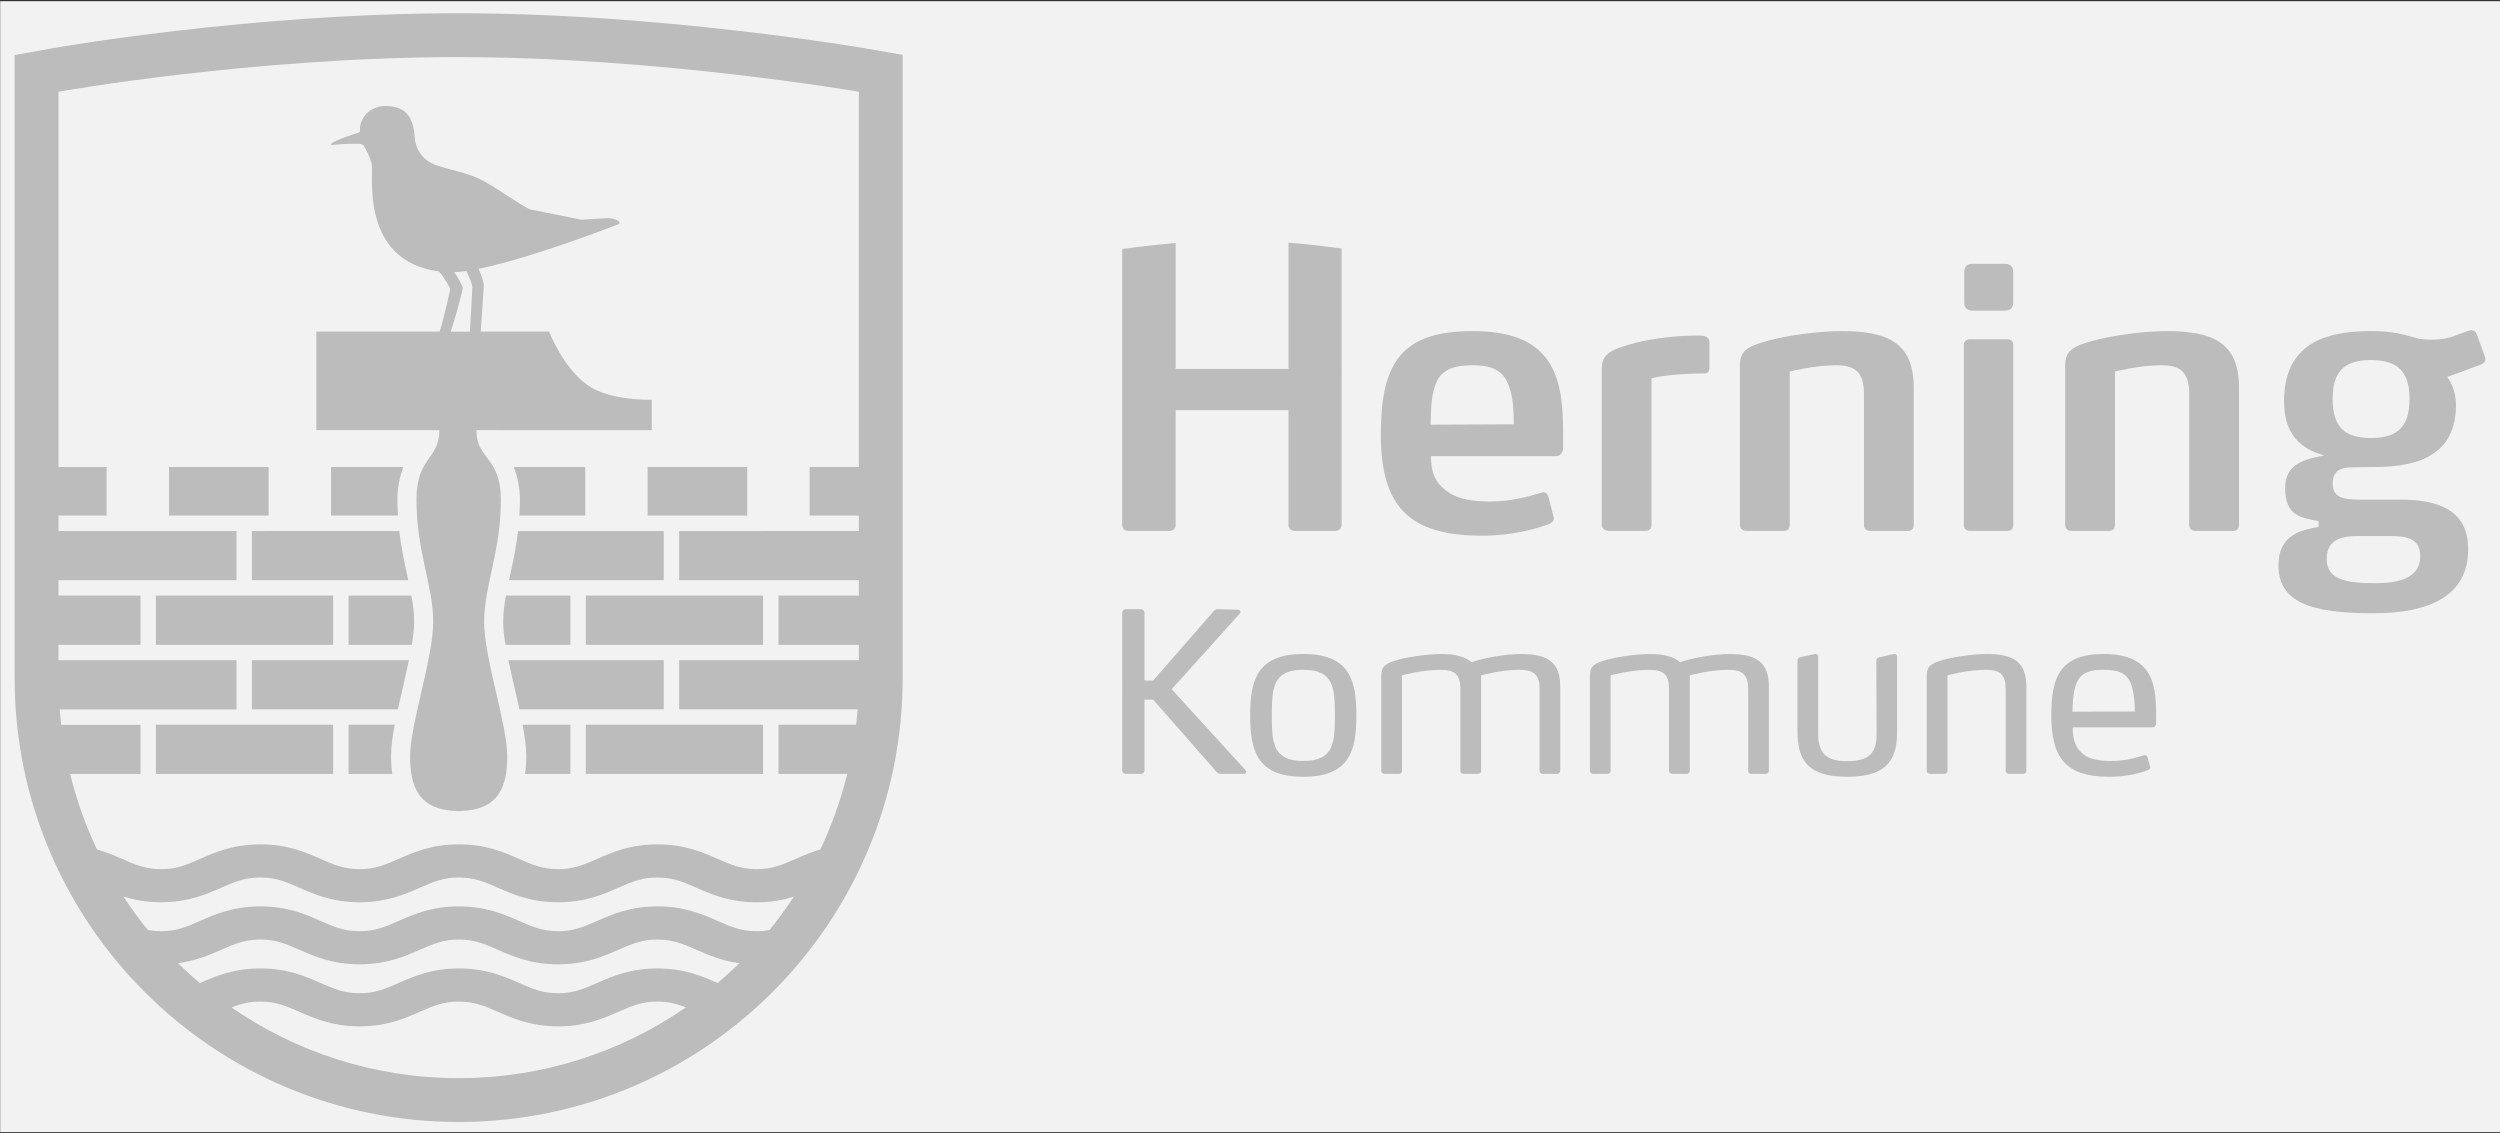 <?xml version="1.0" encoding="utf-8"?>
<!-- Generator: Adobe Illustrator 16.0.0, SVG Export Plug-In . SVG Version: 6.00 Build 0)  -->
<!DOCTYPE svg PUBLIC "-//W3C//DTD SVG 1.1//EN" "http://www.w3.org/Graphics/SVG/1.1/DTD/svg11.dtd">
<svg version="1.1" id="Layer_1" xmlns="http://www.w3.org/2000/svg" xmlns:xlink="http://www.w3.org/1999/xlink" x="0px" y="0px"
	 width="300px" height="136px" viewBox="0 0 300 136" enable-background="new 0 0 300 136" xml:space="preserve">
<rect x="0" y="0" width="300" height="136" fill="#333333" stroke="none"/>
<rect x="0.024" y="0.143" fill="#F2F2F2" width="300" height="135.715"/>
<path fill="#BCBCBC" d="M78.212,47.969c0,0-5.069,0.174-7.779-1.804c-2.899-2.117-4.546-6.369-4.546-6.369h-8.196
	c0.088-1.314,0.35-5.016,0.364-5.5c0.014-0.463-0.354-1.463-0.644-2.036c6.607-1.339,16.922-5.401,16.922-5.401
	c0.087-0.604-1.332-0.688-1.332-0.688l-3.233,0.192l-6.09-1.223c-0.844-0.215-4.454-2.935-6.404-3.794
	c-1.823-0.804-4.41-1.188-5.537-1.784c-1.128-0.594-1.876-1.724-1.965-3.059c-0.189-2.846-1.392-3.693-3.314-3.783
	c-1.714-0.08-3.069,1.037-3.258,2.548c-0.014,0.111,0.004,0.345,0.008,0.446l-0.081,0.167c0,0-3.194,0.965-3.384,1.417
	c-0.056,0.074-0.035,0.105,0.014,0.1c1.88-0.183,2.983-0.145,3.366-0.139c0.359,0.004,0.465,0.156,0.574,0.311
	c0.292,0.562,0.655,1.054,0.911,2.157c0.259,1.123-1.5,11.565,8.065,12.849c0.687,0.764,1.322,1.957,1.34,2.067
	c0.03,0.171-0.822,3.862-1.261,5.153c-7.294,0-14.792,0-14.792,0v11.82h14.757v0.125l-0.001-0.035c0,3.396-2.741,3.14-2.741,8.236
	c0,6.271,2.009,10.337,2.009,14.68c0,4.344-2.773,12.32-2.773,16.099c0,3.69,0.995,6.479,5.667,6.603v0.006
	c0.047,0,0.094-0.002,0.14-0.002c0.062,0,0.123,0.004,0.185,0.004l-0.001-0.008c4.672-0.123,5.666-2.912,5.666-6.603
	c0-3.778-2.772-11.757-2.772-16.099c0-4.344,2.009-8.408,2.009-14.681c0-5.097-2.929-4.841-2.929-8.235l-0.011,0.188l-0.009-0.275
	c1.809,0,18.61,0.006,21.059,0.006v-3.655H78.212z M54.081,39.796c0.39-1.102,1.519-5.057,1.449-5.301
	c-0.035-0.121-0.503-1.175-1.042-1.826c0.449-0.021,0.945-0.073,1.481-0.153c0.208,0.466,0.447,1.028,0.504,1.165
	c0.146,0.359,0.213,0.793,0.213,0.793l-0.29,5.322H54.081z"/>
<path fill="#BCBCBC" d="M89.667,56.042H77.714v5.83h11.953V56.042z M79.648,63.724H62.164c-0.234,2-0.616,3.768-0.968,5.395
	c-0.037,0.172-0.073,0.338-0.109,0.506h18.561V63.724z M62.324,61.874h7.902v-5.832h-8.563c0.4,1.108,0.726,2.43,0.726,3.901
	C62.389,60.612,62.362,61.251,62.324,61.874z M70.299,77.374H91.57v-5.901H70.299V77.374z M68.45,77.374v-5.901h-7.736
	c-0.2,1.092-0.335,2.126-0.335,3.151c0,0.773,0.11,1.715,0.281,2.75H68.45z M79.648,79.222h-18.64
	c0.232,1.127,0.503,2.307,0.773,3.475c0.19,0.826,0.376,1.637,0.549,2.426h17.317L79.648,79.222L79.648,79.222z M63.152,90.722
	c0,0.767-0.052,1.48-0.146,2.148h5.444v-5.899h-5.74C62.976,88.376,63.152,89.657,63.152,90.722z M70.299,92.872H91.57v-5.9H70.299
	V92.872z M32.234,56.042H20.283v5.83h11.952L32.234,56.042L32.234,56.042z M30.231,63.724v5.898H48.99
	c-0.036-0.168-0.071-0.332-0.108-0.504c-0.352-1.627-0.733-3.396-0.968-5.396L30.231,63.724L30.231,63.724z M41.828,71.472v5.9
	h7.591c0.171-1.033,0.28-1.976,0.28-2.748c0-1.026-0.134-2.062-0.333-3.152H41.828z M47.689,59.944c0-1.486,0.315-2.802,0.703-3.902
	h-8.67v5.832h8.033C47.717,61.251,47.689,60.613,47.689,59.944z M18.708,92.872h21.271v-5.9H18.708V92.872z M39.979,71.472H18.708
	v5.9h21.271V71.472z M30.231,85.122h17.517c0.172-0.787,0.358-1.6,0.549-2.424c0.269-1.169,0.541-2.35,0.773-3.477H30.231V85.122z
	 M41.828,86.971v5.899h5.244c-0.095-0.668-0.146-1.383-0.146-2.148c0-1.064,0.177-2.346,0.442-3.751H41.828z M103.959,5.822
	c-0.252-0.043-6.254-1.075-15.301-2.119c-5.308-0.612-10.563-1.1-15.623-1.451c-6.345-0.438-12.4-0.661-18-0.661
	c-5.78,0-11.948,0.223-18.333,0.661c-5.094,0.351-10.34,0.838-15.593,1.452C12.151,4.75,6.331,5.786,6.088,5.829L1.753,6.604v74.754
	c0,3.611,0.365,7.223,1.083,10.733c0.7,3.423,1.746,6.79,3.107,10.008c1.335,3.157,2.989,6.204,4.915,9.053
	c1.904,2.821,4.093,5.474,6.503,7.882c2.41,2.41,5.061,4.6,7.881,6.504c2.851,1.926,5.896,3.578,9.055,4.914
	c3.217,1.361,6.586,2.406,10.009,3.107c3.511,0.718,7.121,1.081,10.733,1.081c3.611,0,7.223-0.363,10.733-1.081
	c3.423-0.701,6.791-1.746,10.008-3.107c3.158-1.336,6.204-2.988,9.053-4.914c2.82-1.904,5.472-4.094,7.882-6.504
	c2.411-2.408,4.597-5.061,6.503-7.882c1.924-2.849,3.578-5.896,4.913-9.053c1.363-3.218,2.408-6.585,3.108-10.008
	c0.719-3.511,1.083-7.122,1.083-10.733V6.579L103.959,5.822z M55.04,129.378c-10.122,0-19.512-3.135-27.256-8.482
	c1.061-0.422,2.086-0.708,3.454-0.708c1.876,0,3.111,0.54,4.675,1.226c1.874,0.82,3.991,1.748,7.237,1.748s5.363-0.928,7.23-1.744
	c1.569-0.688,2.803-1.229,4.682-1.229s3.113,0.54,4.676,1.226c1.879,0.821,3.995,1.748,7.236,1.748c3.244,0,5.361-0.928,7.229-1.744
	c1.575-0.689,2.808-1.229,4.685-1.229c1.354,0,2.374,0.282,3.423,0.697C74.564,126.238,65.169,129.378,55.04,129.378z
	 M86.122,117.96c-1.871-0.82-3.989-1.748-7.234-1.748c-3.255,0-5.371,0.93-7.238,1.748c-1.575,0.689-2.807,1.229-4.676,1.229
	c-1.879,0-3.113-0.543-4.675-1.229c-1.868-0.818-3.985-1.748-7.238-1.748s-5.37,0.93-7.236,1.748
	c-1.562,0.687-2.796,1.229-4.675,1.229c-1.883,0-3.116-0.543-4.676-1.229c-1.867-0.818-3.983-1.748-7.236-1.748
	c-3.256,0-5.372,0.93-7.238,1.748c-0.009,0.004-0.018,0.009-0.027,0.013c-0.901-0.767-1.774-1.563-2.617-2.396
	c2.151-0.281,3.753-0.975,5.199-1.606c1.569-0.688,2.802-1.229,4.683-1.229c1.876,0,3.111,0.541,4.675,1.228
	c1.874,0.819,3.991,1.747,7.237,1.747s5.363-0.928,7.23-1.745c1.569-0.688,2.803-1.229,4.682-1.229s3.113,0.543,4.676,1.229
	c1.879,0.82,3.995,1.746,7.236,1.746c3.244,0,5.361-0.926,7.229-1.743c1.575-0.688,2.808-1.229,4.685-1.229s3.112,0.541,4.674,1.228
	c1.442,0.631,3.033,1.321,5.167,1.606C87.888,116.4,87.019,117.196,86.122,117.96z M92.336,111.603
	c-0.473,0.088-0.975,0.141-1.538,0.141c-1.878,0-3.112-0.541-4.673-1.229c-1.872-0.819-3.991-1.748-7.238-1.748
	c-3.255,0-5.371,0.929-7.238,1.748c-1.575,0.689-2.807,1.229-4.676,1.229c-1.879,0-3.113-0.541-4.675-1.229
	c-1.868-0.819-3.985-1.748-7.238-1.748s-5.37,0.929-7.236,1.748c-1.562,0.688-2.796,1.229-4.675,1.229
	c-1.883,0-3.116-0.541-4.676-1.229c-1.867-0.819-3.983-1.748-7.236-1.748c-3.256,0-5.372,0.929-7.238,1.748
	c-1.56,0.688-2.792,1.229-4.674,1.229c-0.584,0-1.102-0.057-1.591-0.149c-1.042-1.283-2.02-2.622-2.927-4.013
	c1.26,0.396,2.709,0.688,4.518,0.688c3.244,0,5.362-0.927,7.229-1.743c1.569-0.689,2.802-1.23,4.683-1.23
	c1.876,0,3.111,0.541,4.675,1.228c1.874,0.82,3.991,1.747,7.237,1.747s5.363-0.927,7.23-1.744c1.569-0.688,2.803-1.229,4.682-1.229
	s3.113,0.541,4.676,1.227c1.879,0.822,3.995,1.747,7.236,1.747c3.244,0,5.361-0.927,7.229-1.743
	c1.575-0.689,2.808-1.229,4.685-1.229c1.877,0,3.112,0.54,4.674,1.227c1.875,0.82,3.992,1.747,7.237,1.747
	c1.78,0,3.215-0.283,4.46-0.668C94.353,108.985,93.377,110.323,92.336,111.603z M103.061,56.042h-5.907v5.83h5.907v1.852H81.498
	v5.898h21.563v1.85H93.42v5.9h9.641v1.85H81.498v5.9h21.417c-0.048,0.619-0.111,1.234-0.182,1.849H93.42v5.899h8.248
	c-0.776,3.152-1.862,6.183-3.226,9.058c-1.116,0.327-2.072,0.748-2.969,1.141c-0.017,0.009-0.017,0.009-0.017,0.009
	c-1.556,0.683-2.785,1.221-4.658,1.221c-1.878,0-3.112-0.543-4.673-1.229c-1.872-0.818-3.991-1.748-7.238-1.748
	c-3.255,0-5.371,0.93-7.238,1.748c-1.575,0.69-2.807,1.229-4.676,1.229c-1.879,0-3.113-0.543-4.675-1.229
	c-1.868-0.818-3.985-1.748-7.238-1.748s-5.37,0.93-7.236,1.748c-1.562,0.688-2.796,1.229-4.675,1.229
	c-1.883,0-3.116-0.543-4.676-1.229c-1.867-0.818-3.983-1.748-7.236-1.748c-3.256,0-5.372,0.93-7.238,1.748
	c-1.56,0.688-2.792,1.229-4.674,1.229c-1.88,0-3.113-0.543-4.675-1.229c-0.905-0.396-1.881-0.818-3.018-1.15
	c-1.362-2.871-2.446-5.896-3.222-9.047h8.447v-5.899H7.346c-0.071-0.613-0.134-1.229-0.182-1.849h21.219v-5.9H7.018v-1.85h9.84v-5.9
	h-9.84v-1.85h21.365v-5.898H7.018v-1.852h5.776v-5.83H7.018V11.009c0,0,23.202-4.155,48.018-4.155
	c24.018,0,48.025,4.155,48.025,4.155V56.042z"/>
<path fill="#BCBCBC" d="M187.574,53.721c0,0.491-0.268,1.024-0.936,1.024h-14.927c0,2.051,0.582,3.164,1.783,4.1
	c1.159,0.938,2.853,1.336,5.258,1.336c2.763,0,4.854-0.666,6.238-1.067c0.088-0.045,0.133-0.045,0.223-0.045
	c0.267,0,0.488,0.179,0.623,0.623l0.578,2.272c0,0.046,0.043,0.134,0.043,0.223c0,0.357-0.222,0.535-0.533,0.669
	c-1.514,0.623-4.543,1.427-8.061,1.427c-8.736,0-12.164-3.432-12.164-12.164c0-8.375,2.313-12.387,11.002-12.387
	c4.5,0,7.262,1.157,8.866,3.297c1.517,2.004,2.005,4.856,2.005,8.555L187.574,53.721L187.574,53.721z M181.293,47.083
	c-0.578-2.451-1.918-3.252-4.545-3.252c-2.984,0-4.232,0.891-4.723,3.119c-0.312,1.246-0.312,2.539-0.355,4.01l9.98-0.045
	C181.65,49.489,181.605,48.286,181.293,47.083z"/>
<path fill="#BCBCBC" d="M204.461,44.816c-2.717,0-5.033,0.269-6.281,0.581v17.637c0,0.4-0.268,0.67-0.668,0.67h-4.545
	c-0.27,0-0.758-0.27-0.758-0.67V44.282c0-1.736,1.023-2.271,3.162-2.896c1.959-0.623,5.125-1.068,7.664-1.113h0.758
	c0.625,0,0.625,0,0.936,0.134c0.179,0.088,0.4,0.268,0.4,0.713v2.896C205.129,44.462,205.086,44.816,204.461,44.816z"/>
<path fill="#BCBCBC" d="M228.98,63.704h-4.592c-0.398,0-0.714-0.27-0.714-0.67V47.306c0-2.584-0.979-3.475-3.338-3.475
	c-2.676,0-5.571,0.758-5.571,0.758v18.445c0,0.4-0.269,0.67-0.668,0.67h-4.543c-0.445,0-0.761-0.27-0.761-0.67V43.831
	c0-1.693,0.849-2.272,3.343-2.942c2.272-0.623,6.016-1.157,8.866-1.157c5.567,0,8.644,1.426,8.644,6.771v16.531
	C229.646,63.435,229.379,63.704,228.98,63.704z"/>
<path fill="#BCBCBC" d="M240.918,63.704h-4.545c-0.398,0-0.711-0.27-0.711-0.67V41.38c0-0.4,0.312-0.668,0.711-0.668h4.545
	c0.402,0,0.67,0.269,0.67,0.668v21.654C241.588,63.435,241.32,63.704,240.918,63.704z M240.52,37.282h-3.744
	c-0.713,0-1.067-0.312-1.067-1.025v-3.579c0-0.714,0.354-1.025,1.067-1.025h3.744c0.711,0,1.068,0.312,1.068,1.025v3.577
	C241.588,36.97,241.23,37.282,240.52,37.282z"/>
<path fill="#BCBCBC" d="M268.01,63.704h-4.59c-0.402,0-0.713-0.27-0.713-0.67V47.306c0-2.584-0.98-3.475-3.342-3.475
	c-2.676,0-5.57,0.758-5.57,0.758v18.445c0,0.4-0.268,0.67-0.67,0.67h-4.543c-0.445,0-0.758-0.27-0.758-0.67V43.831
	c0-1.693,0.848-2.272,3.344-2.942c2.271-0.623,6.016-1.157,8.865-1.157c5.568,0,8.645,1.426,8.645,6.771v16.531
	C268.678,63.435,268.41,63.704,268.01,63.704z"/>
<g>
	<path fill="#BCBCBC" d="M149.536,92.573c0,0.161-0.133,0.293-0.267,0.293h-2.862c-0.107,0-0.294-0.104-0.348-0.158l-7.677-8.748
		h-1.043v8.506c0,0.216-0.187,0.4-0.429,0.4h-1.792c-0.24,0-0.455-0.186-0.455-0.4V73.528c0-0.24,0.214-0.427,0.455-0.427h1.792
		c0.242,0,0.429,0.187,0.429,0.427v8.133h1.043l7.329-8.398c0.08-0.055,0.242-0.16,0.348-0.16l2.541,0.053
		c0.133,0,0.268,0.16,0.268,0.295c0,0.055-0.027,0.106-0.054,0.133l-8.211,9.123l8.88,9.734
		C149.509,92.466,149.536,92.521,149.536,92.573z"/>
	<path fill="#BCBCBC" d="M156.391,93.217c-5.672,0-6.367-3.318-6.367-7.356c0-4.064,0.695-7.383,6.367-7.383
		c5.697,0,6.369,3.316,6.369,7.383C162.76,89.898,162.088,93.217,156.391,93.217z M156.391,80.376c-3.611,0-3.771,2.112-3.771,5.483
		c0,3.345,0.159,5.458,3.771,5.458c3.639,0,3.799-2.113,3.799-5.458C160.189,82.489,160.029,80.376,156.391,80.376z"/>
	<path fill="#BCBCBC" d="M186.832,92.866h-1.684c-0.244,0-0.402-0.158-0.402-0.399v-9.789c0-1.714-0.67-2.3-2.408-2.3
		c-2.273,0-4.602,0.668-4.602,0.668v11.421c0,0.241-0.133,0.399-0.373,0.399h-1.688c-0.268,0-0.428-0.158-0.428-0.399v-9.789
		c0-1.714-0.642-2.3-2.379-2.3c-2.272,0-4.63,0.668-4.63,0.668v11.421c0,0.241-0.135,0.399-0.397,0.399h-1.661
		c-0.267,0-0.429-0.158-0.429-0.399V81.26c0-1.042,0.162-1.496,1.554-1.951c1.391-0.455,3.959-0.83,5.696-0.83
		c1.66,0,2.86,0.349,3.584,0.989c1.336-0.508,4.146-0.989,5.912-0.989c3.209,0,4.733,0.963,4.733,3.905v10.083
		C187.232,92.708,187.072,92.866,186.832,92.866z"/>
	<path fill="#BCBCBC" d="M211.869,92.866h-1.688c-0.238,0-0.4-0.158-0.4-0.399v-9.789c0-1.714-0.668-2.3-2.406-2.3
		c-2.273,0-4.602,0.668-4.602,0.668v11.421c0,0.241-0.135,0.399-0.375,0.399h-1.687c-0.267,0-0.426-0.158-0.426-0.399v-9.789
		c0-1.714-0.644-2.3-2.382-2.3c-2.272,0-4.629,0.668-4.629,0.668v11.421c0,0.241-0.133,0.399-0.399,0.399h-1.66
		c-0.268,0-0.426-0.158-0.426-0.399V81.26c0-1.042,0.158-1.496,1.549-1.951c1.394-0.455,3.961-0.83,5.697-0.83
		c1.659,0,2.862,0.349,3.586,0.989c1.338-0.508,4.146-0.989,5.912-0.989c3.209,0,4.733,0.963,4.733,3.905v10.083
		C212.27,92.708,212.109,92.866,211.869,92.866z"/>
	<path fill="#BCBCBC" d="M221.686,93.217c-4.629,0-5.99-1.873-5.99-5.457v-8.507c0-0.241,0.16-0.349,0.373-0.4l1.74-0.375h0.078
		c0.215,0,0.295,0.188,0.295,0.375v9.12c0,2.327,0.83,3.371,3.504,3.371c3.183,0,3.504-1.552,3.504-3.423l-0.026-8.642
		c0-0.269,0.135-0.375,0.375-0.401l1.713-0.4h0.104c0.215,0,0.295,0.161,0.295,0.375v8.881
		C227.65,90.54,227.01,93.217,221.686,93.217z"/>
	<path fill="#BCBCBC" d="M242.764,92.866h-1.658c-0.268,0-0.426-0.158-0.426-0.399v-9.789c0-1.714-0.645-2.3-2.383-2.3
		c-2.275,0-4.6,0.668-4.6,0.668v11.421c0,0.241-0.135,0.399-0.4,0.399h-1.66c-0.268,0-0.428-0.158-0.428-0.399V81.26
		c0-1.042,0.16-1.496,1.551-1.951c1.393-0.455,3.959-0.83,5.672-0.83c3.209,0,4.732,0.963,4.732,3.905v10.083
		C243.164,92.708,243.031,92.866,242.764,92.866z"/>
	<path fill="#BCBCBC" d="M258.729,86.876c0,0.187-0.186,0.401-0.373,0.401h-9.629c0,1.417,0.293,2.22,0.906,2.89
		c0.75,0.855,1.982,1.15,3.748,1.15c1.656,0,2.727-0.349,3.877-0.671c0.055-0.026,0.105-0.026,0.162-0.026
		c0.131,0,0.215,0.082,0.295,0.27l0.293,1.097c0.025,0.026,0.025,0.079,0.025,0.107c0,0.159-0.107,0.267-0.295,0.319
		c-1.041,0.428-2.809,0.803-4.654,0.803c-5.242,0-6.928-2.354-6.928-7.355c0-4.629,1.045-7.383,6.312-7.383
		c2.783,0,4.412,0.83,5.326,2.271c0.748,1.231,0.935,2.891,0.935,4.816V86.876L258.729,86.876z M255.869,82.544
		c-0.43-1.658-1.42-2.168-3.426-2.168c-2.062,0-3.021,0.535-3.449,2.168c-0.244,0.91-0.268,1.897-0.295,2.86l7.488-0.026
		C256.16,84.415,256.107,83.479,255.869,82.544z"/>
</g>
<path fill="#BCBCBC" d="M298.176,42.743l-0.947-2.582c-0.178-0.492-0.52-0.647-1.09-0.439l-1.826,0.668
	c-0.104,0.035-0.211,0.07-0.313,0.099c-0.666,0.189-1.472,0.269-2.138,0.269c-0.67,0-1.204-0.045-1.692-0.135
	c-1.78-0.49-2.896-0.891-5.748-0.891c-6.327,0-10.338,2.139-10.338,8.465c0,4.77,3.028,5.928,4.812,6.461
	c-2.629,0.49-4.68,1.114-4.68,3.92c0,3.434,2.006,3.521,4.012,3.967v0.668c-1.737,0.4-4.812,0.713-4.812,4.635
	c0,4.41,3.832,5.747,11.36,5.747c6.642,0,11.406-2.005,11.406-7.707c0-4.901-3.967-5.929-8.063-5.929h-4.902
	c-2.182,0-3.295-0.311-3.295-1.961c0-1.111,0.533-1.914,2.271-1.914c1.068,0,1.336-0.043,2.81-0.043c5.61,0,9.713-1.737,9.713-7.441
	c0-1.51-0.528-2.637-1.049-3.369l3.959-1.449C298.195,43.57,298.355,43.234,298.176,42.743z M282.816,64.325h3.83
	c2.004,0,3.785,0.18,3.785,2.406c0,2.719-2.673,3.253-5.478,3.253c-3.565,0-5.75-0.489-5.75-2.94
	C279.205,64.727,281.078,64.325,282.816,64.325z M284.508,52.563c-3.297,0-4.588-1.471-4.588-4.679s1.291-4.679,4.588-4.679
	s4.635,1.472,4.635,4.679C289.143,51.093,287.805,52.563,284.508,52.563z"/>
<path fill="#BCBCBC" d="M154.623,29.116v15.159h-13.546V29.159c-2.236,0.193-4.42,0.452-6.417,0.726v33.149
	c0,0.4,0.312,0.67,0.713,0.67h4.946c0.445,0,0.757-0.27,0.757-0.67V49.222h13.546v13.812c0,0.354,0.312,0.668,0.715,0.668h4.945
	c0.399,0,0.711-0.312,0.711-0.668V29.821C159.016,29.552,156.852,29.3,154.623,29.116z"/>
</svg>
